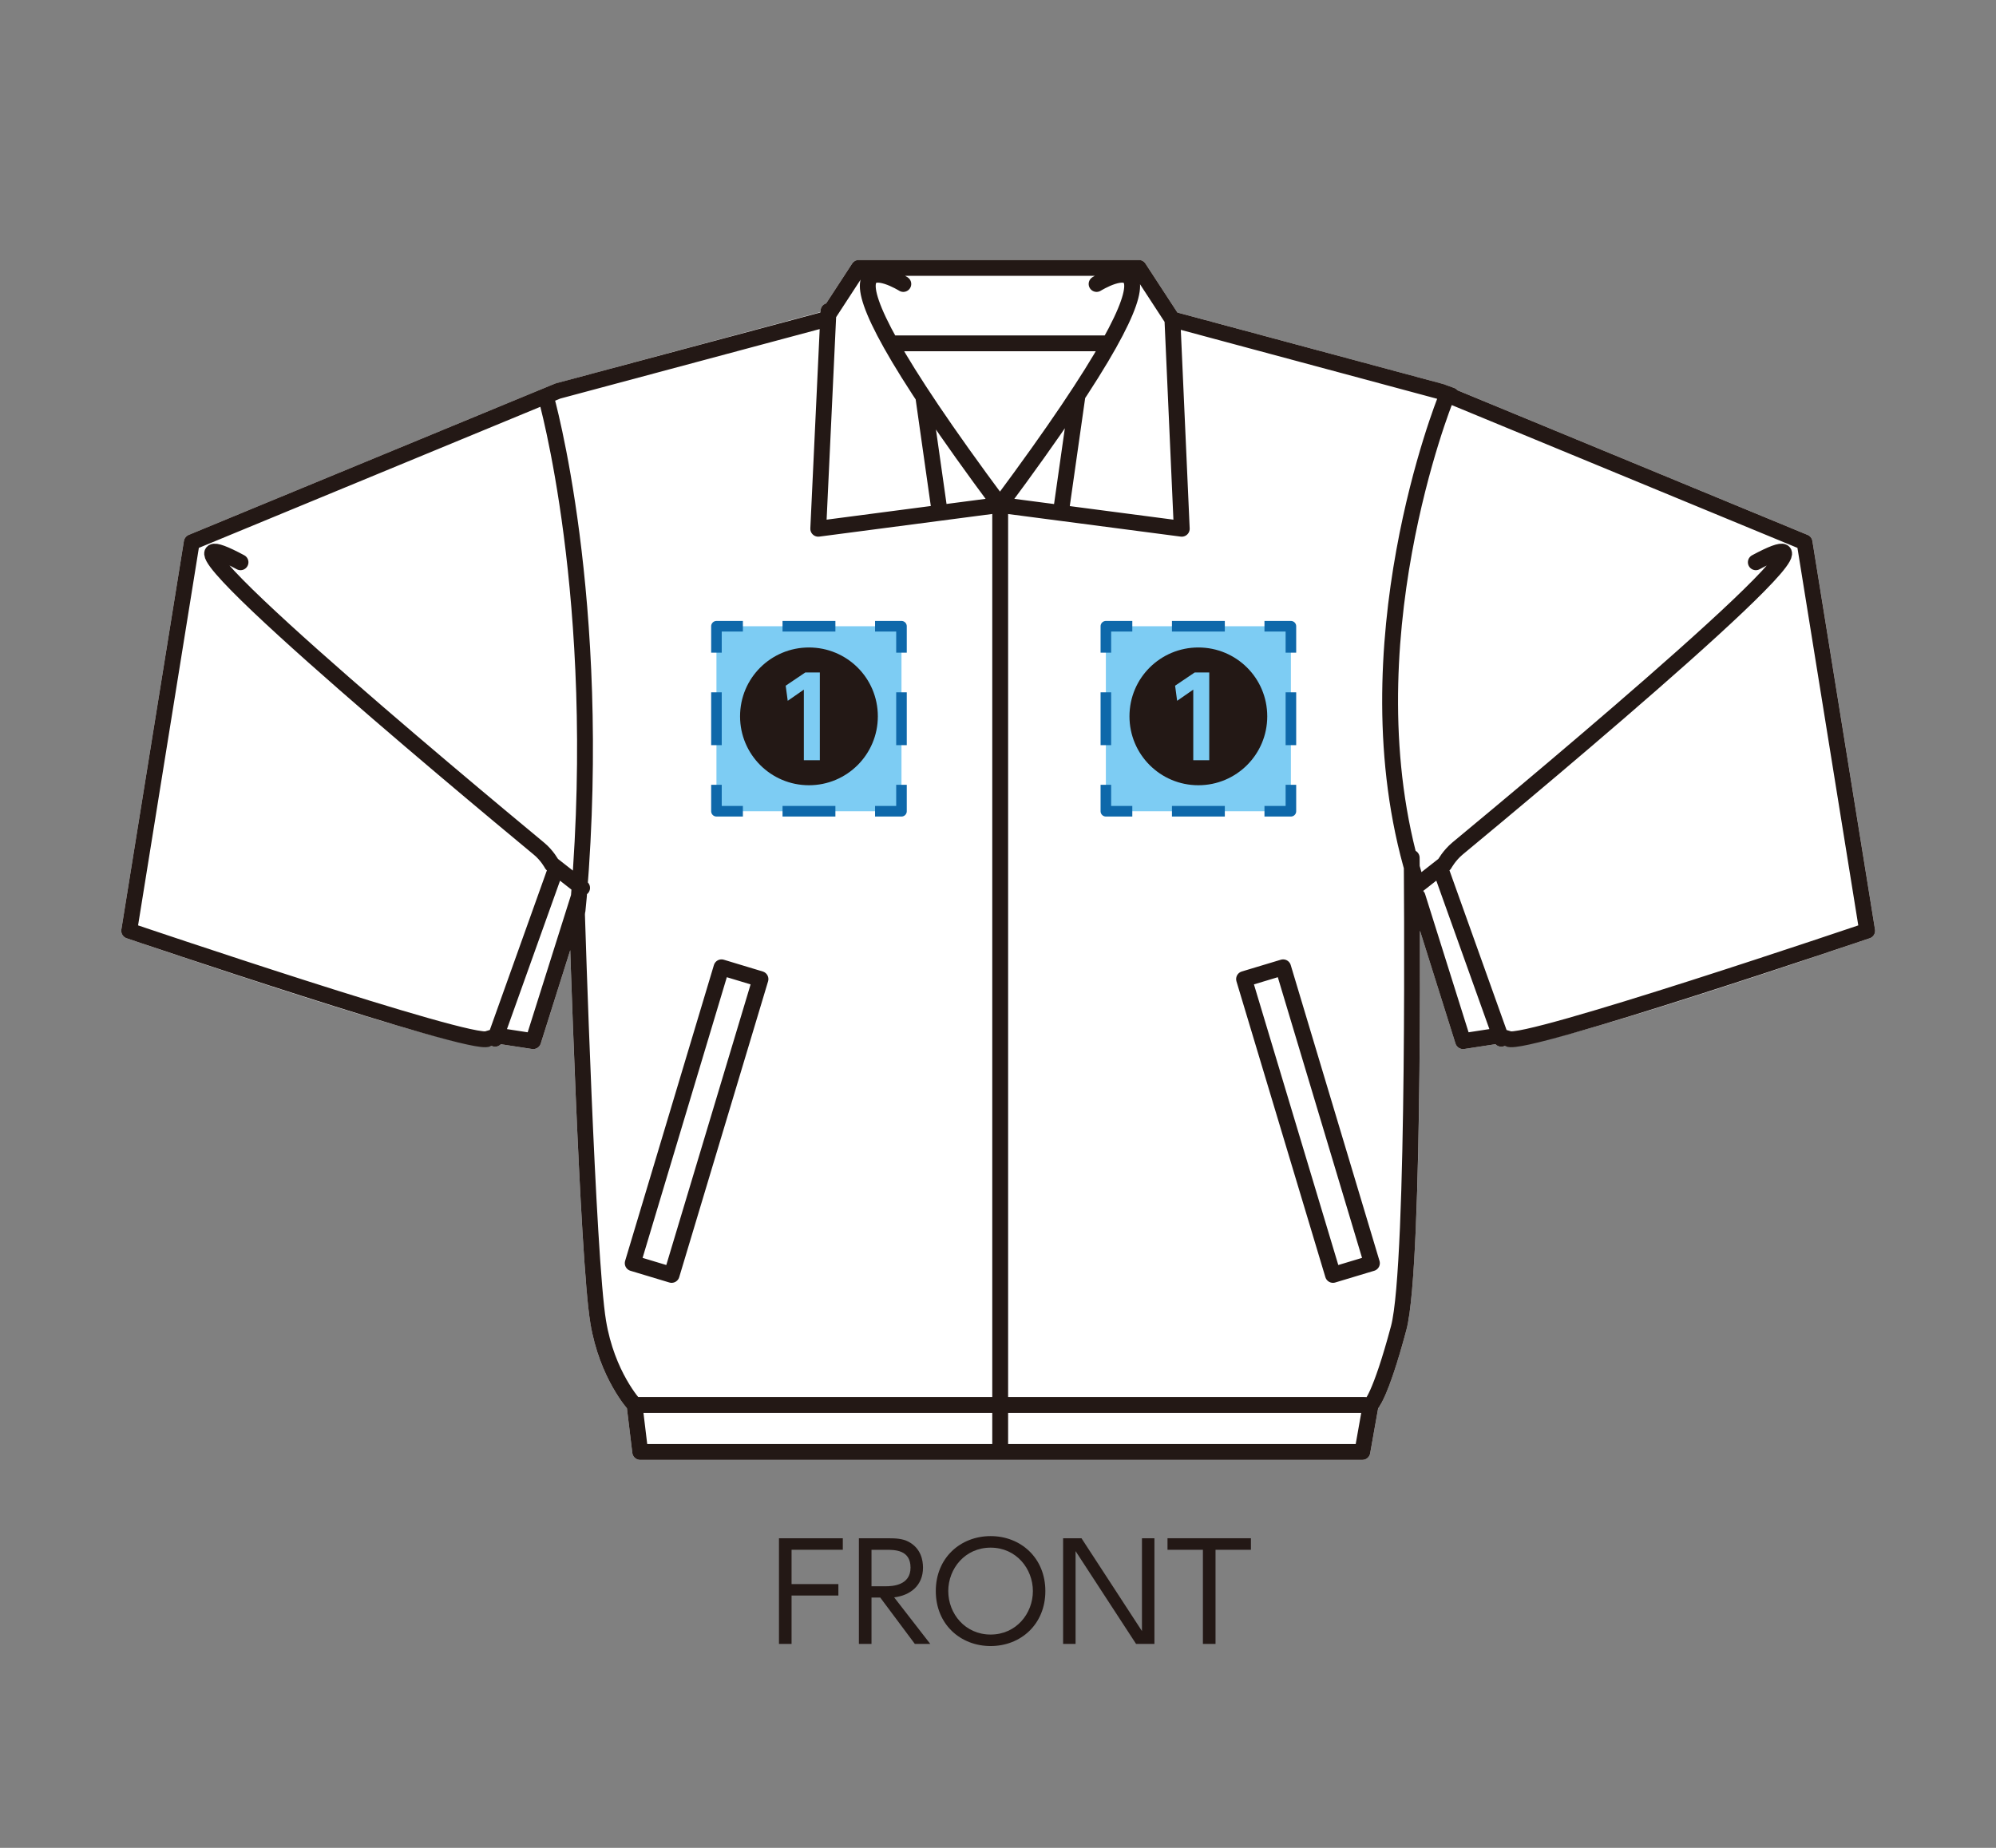 <?xml version="1.0" encoding="utf-8"?>
<!-- Generator: Adobe Illustrator 16.0.4, SVG Export Plug-In . SVG Version: 6.00 Build 0)  -->
<!DOCTYPE svg PUBLIC "-//W3C//DTD SVG 1.1//EN" "http://www.w3.org/Graphics/SVG/1.1/DTD/svg11.dtd">
<svg version="1.1" id="レイヤー_1" xmlns="http://www.w3.org/2000/svg" xmlns:xlink="http://www.w3.org/1999/xlink" x="0px"
	 y="0px" width="270px" height="250px" viewBox="0 0 270 250" enable-background="new 0 0 270 250" xml:space="preserve">
<rect x="0" y="0" width="270" height="250" fill="#808080" stroke="none"/>
<rect fill="none" width="270" height="250"/>
<g>
	<path fill="#231815" d="M113.408,214.317v1.543h-6.333v6.549h-1.703v-14.295h8.636v1.56h-6.933v4.644H113.408z"/>
	<path fill="#231815" d="M120.103,208.114c1.123,0,1.996,0.055,2.793,0.47c1.707,0.907,1.959,2.542,1.959,3.503
		c0,2.447-1.741,3.758-3.901,4.025l4.882,6.297h-2.085l-4.682-6.275h-1.181v6.275h-1.705v-14.295H120.103z M117.888,209.674v4.936
		h1.906c0.891,0,3.374-0.092,3.374-2.522c0-2.413-2.123-2.413-3.355-2.413H117.888z"/>
	<path fill="#231815" d="M134.003,207.823c4.083,0,7.403,2.958,7.403,7.437c0,4.484-3.32,7.438-7.403,7.438
		c-4.062,0-7.418-2.919-7.418-7.438C126.585,210.746,129.941,207.823,134.003,207.823z M134.003,221.141
		c3.467,0,5.716-2.85,5.716-5.881c0-3.026-2.249-5.876-5.716-5.876c-3.463,0-5.73,2.829-5.73,5.876
		C128.272,218.31,130.54,221.141,134.003,221.141z"/>
	<path fill="#231815" d="M146.292,208.114l8.182,12.557v-12.557h1.688v14.295h-2.485l-8.183-12.554v12.554h-1.687v-14.295H146.292z"
		/>
	<path fill="#231815" d="M164.425,222.409h-1.707v-12.735h-4.789v-1.56h11.285v1.56h-4.789V222.409z"/>
</g>
<path fill="#FFFFFF" d="M244.515,72.367l-47.369-19.568c-0.117-0.14-0.271-0.252-0.455-0.319c-0.795-0.288-1.309-0.463-1.604-0.562
	l-35.82-9.637l-4.322-6.626c-0.198-0.303-0.535-0.483-0.898-0.483h-37.877c-0.363,0-0.701,0.181-0.9,0.483l-3.516,5.396
	c-0.419,0.129-0.733,0.51-0.756,0.973l-0.009,0.2l-35.95,9.688l-1.959,0.81h-0.001L25.526,72.367
	c-0.344,0.143-0.59,0.454-0.65,0.819l-8.461,52.566c-0.081,0.517,0.221,1.019,0.717,1.187
	c29.919,10.147,46.417,15.053,49.158,14.599l0.008,0.033l0.213-0.063c0.031,0.015,0.066,0.028,0.101,0.042
	c0.419,0.146,0.858,0.027,1.144-0.277l4.206,0.649c0.528,0.083,1.028-0.231,1.188-0.734l3.984-12.628
	c0.408,12.181,1.549,43.394,2.724,50.44c1.063,6.493,4.068,10.483,4.948,11.535l0.728,6.034c0.065,0.537,0.522,0.942,1.065,0.942
	h97.688c0.521,0,0.965-0.37,1.057-0.884l1.078-6.071c0.977-1.312,2.344-5.092,3.826-10.635c1.714-6.441,1.875-37.692,1.838-54.002
	l4.802,15.263c0.159,0.508,0.647,0.822,1.187,0.739l4.219-0.651c0.284,0.303,0.73,0.429,1.147,0.279
	c0.032-0.012,0.063-0.025,0.094-0.039l0.203,0.061l0.009-0.033c2.736,0.445,19.258-4.455,49.174-14.599
	c0.495-0.168,0.798-0.67,0.714-1.187l-8.469-52.566C245.105,72.821,244.858,72.51,244.515,72.367z"/>
<path fill="#FFFFFF" d="M154.271,38.554l3.264,4.999l1.195,26.754l-14.02-1.834l2.07-14.54c0.003-0.023,0.006-0.049,0.008-0.072
	C152.919,44.487,154.291,40.465,154.271,38.554z"/>
<path fill="#FFFFFF" d="M118.519,38.274c0.312-0.203,1.81,0.252,3.107,1.055c0.509,0.314,1.168,0.158,1.479-0.345
	c0.312-0.503,0.156-1.163-0.346-1.479c-0.088-0.05-0.197-0.118-0.32-0.19h25.651c-0.123,0.072-0.229,0.141-0.318,0.19
	c-0.503,0.315-0.659,0.976-0.347,1.479c0.312,0.503,0.972,0.659,1.479,0.345c1.299-0.803,2.794-1.252,3.102-1.062
	c0.129,0.165,0.646,1.306-2.549,7.11h-28.377C117.882,39.578,118.395,38.435,118.519,38.274z"/>
<path fill="#FFFFFF" d="M113.103,42.904l3.213-4.923c-0.32,1.66,0.619,5.496,7.547,16.053l2.047,14.425l-14.091,1.848
	L113.103,42.904z"/>
<path fill="#FFFFFF" d="M77.241,121.083l-5.859,18.581l-2.803-0.433l7.179-20.083l1.544,1.212
	C77.283,120.601,77.263,120.838,77.241,121.083z"/>
<path fill="#FFFFFF" d="M77.492,117.784l-2.015-1.584c-0.259-0.433-0.914-1.42-1.921-2.236
	C51.222,95.451,35.358,81.463,30.961,76.463c0.309,0.151,0.661,0.333,1.066,0.551c0.517,0.28,1.169,0.084,1.452-0.435
	c0.281-0.524,0.086-1.174-0.436-1.453c-2.85-1.533-4.434-2.113-5.196-0.977c-0.813,1.202-2.042,3.03,44.349,41.472
	c0.955,0.775,1.5,1.786,1.504,1.792c0.067,0.133,0.164,0.247,0.279,0.343l-7.72,21.587l-0.572,0.17
	c-0.024,0.008-0.05,0.019-0.07,0.026c-0.028,0.001-0.056,0.001-0.085,0.001c-3.262,0-29.928-8.617-46.854-14.344l8.223-51.076
	l46.189-19.079C74.417,60.327,79.788,84.292,77.492,117.784z"/>
<polygon fill="#FFFFFF" points="134.222,195.368 87.55,195.368 87.039,191.152 134.222,191.152 "/>
<path fill="#FFFFFF" d="M134.222,189.008H86.327c-0.861-1.077-3.422-4.667-4.354-10.357c-1.412-8.479-2.84-54.522-2.856-54.867
	l0.024-0.286c0.024-0.075,0.042-0.154,0.051-0.238l0.179-1.869l0.002-0.016c0.009-0.139,0.019-0.271,0.033-0.405
	c0.063-0.054,0.126-0.112,0.178-0.182c0.331-0.419,0.297-1.011-0.056-1.39c2.622-35.164-3.195-60.332-4.438-65.192l0.635-0.265
	l35.154-9.423l-1.266,26.97c-0.014,0.316,0.112,0.625,0.346,0.838c0.234,0.217,0.549,0.317,0.866,0.274l23.396-3.065V189.008z"/>
<path fill="#FFFFFF" d="M126.607,58.113c1.89,2.745,4.108,5.853,6.71,9.374l-5.281,0.697L126.607,58.113z"/>
<path fill="#FFFFFF" d="M122.306,47.521h25.922c-2.479,4.19-6.493,10.245-12.961,18.996
	C128.798,57.767,124.784,51.712,122.306,47.521z"/>
<path fill="#FFFFFF" d="M144.042,57.946l-1.459,10.247l-5.368-0.706C139.868,63.892,142.126,60.728,144.042,57.946z"/>
<polygon fill="#FFFFFF" points="183.387,195.368 136.366,195.368 136.366,191.152 184.136,191.152 "/>
<path fill="#FFFFFF" d="M188.173,179.37c-1.818,6.803-2.942,9.057-3.291,9.663c-0.072-0.019-0.15-0.025-0.229-0.025h-48.287V69.542
	l23.352,3.058c0.314,0.048,0.629-0.058,0.862-0.271c0.234-0.217,0.362-0.525,0.349-0.839l-1.199-26.862l34.678,9.33
	c-1.346,3.536-12.597,34.594-4.51,63.514C189.961,126.139,190.188,171.793,188.173,179.37z"/>
<path fill="#FFFFFF" d="M198.657,139.659l-5.881-18.69c-0.053-0.167-0.143-0.314-0.26-0.433l1.774-1.391l7.18,20.081
	L198.657,139.659z"/>
<path fill="#FFFFFF" d="M204.418,139.539c-0.024-0.008-0.049-0.019-0.075-0.026l-0.551-0.163l-7.723-21.601
	c0.107-0.089,0.198-0.195,0.265-0.318c0,0,0.573-1.034,1.52-1.816c46.397-38.414,45.108-40.325,44.338-41.47
	c-0.759-1.127-2.347-0.552-5.189,0.981c-0.521,0.279-0.717,0.932-0.437,1.453c0.28,0.519,0.936,0.719,1.451,0.435
	c0.398-0.212,0.742-0.39,1.045-0.54c-4.471,5.063-20.592,19.285-42.576,37.49c-0.993,0.819-1.656,1.811-1.915,2.234l-2.29,1.795
	c-0.08-0.271-0.16-0.549-0.238-0.823c-0.006-0.595-0.01-0.983-0.012-1.136c-0.002-0.394-0.219-0.741-0.54-0.923
	c-6.934-27.589,3.517-56.682,4.892-60.306l46.76,19.314l8.23,51.076C234.288,130.977,207.233,139.702,204.418,139.539z"/>
<path fill="#FFFFFF" d="M103.179,131.437l-5.27-1.591c-0.271-0.084-0.568-0.054-0.818,0.083c-0.25,0.133-0.438,0.363-0.519,0.636
	l-12.011,40.024c-0.172,0.568,0.15,1.166,0.718,1.336l5.259,1.586c0.103,0.032,0.206,0.046,0.311,0.046
	c0.176,0,0.351-0.041,0.508-0.125c0.25-0.138,0.438-0.362,0.52-0.636l12.019-40.022
	C104.066,132.206,103.745,131.608,103.179,131.437z"/>
<polygon fill="#FFFFFF" points="90.131,171.147 86.923,170.18 98.318,132.208 101.532,133.183 "/>
<path fill="#FFFFFF" d="M174.597,130.564c-0.08-0.272-0.268-0.503-0.52-0.636c-0.251-0.137-0.545-0.167-0.816-0.083l-5.284,1.591
	c-0.567,0.172-0.888,0.77-0.718,1.337l12.028,40.022c0.083,0.273,0.268,0.498,0.519,0.636c0.158,0.084,0.334,0.125,0.508,0.125
	c0.105,0,0.209-0.014,0.311-0.046l5.266-1.586c0.566-0.17,0.888-0.768,0.717-1.336L174.597,130.564z"/>
<polygon fill="#FFFFFF" points="181.033,171.147 169.622,133.183 172.851,132.208 184.243,170.18 "/>
<path fill="none" stroke="#231815" stroke-width="2.145" stroke-linecap="round" stroke-linejoin="round" stroke-miterlimit="10" d="
	M148.337,38.419c0,0,17.059-10.606-13.07,29.898l24.59,3.219l-1.265-28.326 M122.192,38.419c0,0-17.051-10.606,13.074,29.898
	l-24.58,3.219l1.383-29.463 M120.495,46.451h29.318 M73.488,53.714l1.959-0.811l36.179-9.693l4.543-6.968h37.877l4.546,6.968
	l36.216,9.742c0.049,0.017,0.584,0.195,1.516,0.538 M78.123,123.157l0.18-1.867l-6.177,19.57l-4.751-0.729l-1.382,0.412
	c-1.848,1.204-48.518-14.621-48.518-14.621l8.461-52.563l47.552-19.646 M190.96,116.044c0,0,0.53,55.027-1.751,63.604
	c-2.534,9.478-3.795,10.434-3.795,10.434l-1.128,6.357H86.599l-0.768-6.357c0,0-3.726-4.006-4.916-11.255
	c-1.439-8.646-2.866-55.127-2.866-55.127l0.044-0.542 M32.534,76.069c-17.583-9.461,30.37,30.458,40.338,38.719
	c1.152,0.936,1.777,2.13,1.777,2.13l4.091,3.208 M195.53,54.028c0,0-13.488,33.432-4.264,64.313 M73.834,53.646
	c0,0,7.813,27.244,4.469,67.645 M86.048,190.081h98.605 M75.069,117.889l-8.098,22.65 M191.917,123.157l-0.164-1.867l6.156,19.57
	l4.738-0.729l1.393,0.412c1.865,1.204,48.534-14.621,48.534-14.621l-8.47-52.563L196.55,53.714 M237.511,76.069
	c17.561-9.461-30.365,30.458-40.342,38.719c-1.129,0.936-1.777,2.13-1.777,2.13l-4.09,3.208 M194.98,117.889l8.098,22.65
	 M185.579,170.899l-5.266,1.585l-12.028-40.021l5.284-1.592L185.579,170.899 M85.588,170.899l5.261,1.585l12.02-40.021l-5.27-1.592
	L85.588,170.899 M145.718,53.778l-2.182,15.328 M124.909,53.778l2.176,15.328 M135.296,68.987v127.326"/>
<rect x="149.591" y="84.725" fill="#7DCCF3" width="25.03" height="25.03"/>
<g>
	<g>
		<polyline fill="none" stroke="#0E68AA" stroke-width="1.43" stroke-linejoin="round" points="149.591,106.179 149.591,109.755 
			153.167,109.755 		"/>
		
			<line fill="none" stroke="#0E68AA" stroke-width="1.43" stroke-linejoin="round" stroke-dasharray="7.152,5.364" x1="158.53" y1="109.755" x2="168.363" y2="109.755"/>
		<polyline fill="none" stroke="#0E68AA" stroke-width="1.43" stroke-linejoin="round" points="171.045,109.755 174.621,109.755 
			174.621,106.179 		"/>
		
			<line fill="none" stroke="#0E68AA" stroke-width="1.43" stroke-linejoin="round" stroke-dasharray="7.152,5.364" x1="174.621" y1="100.815" x2="174.621" y2="90.982"/>
		<polyline fill="none" stroke="#0E68AA" stroke-width="1.43" stroke-linejoin="round" points="174.621,88.3 174.621,84.725 
			171.045,84.725 		"/>
		
			<line fill="none" stroke="#0E68AA" stroke-width="1.43" stroke-linejoin="round" stroke-dasharray="7.152,5.364" x1="165.682" y1="84.725" x2="155.849" y2="84.725"/>
		<polyline fill="none" stroke="#0E68AA" stroke-width="1.43" stroke-linejoin="round" points="153.167,84.725 149.591,84.725 
			149.591,88.3 		"/>
		
			<line fill="none" stroke="#0E68AA" stroke-width="1.43" stroke-linejoin="round" stroke-dasharray="7.152,5.364" x1="149.591" y1="93.664" x2="149.591" y2="103.497"/>
	</g>
</g>
<g>
	<path fill="#231815" d="M171.421,96.917c0,5.151-4.167,9.32-9.318,9.32c-5.15,0-9.319-4.169-9.319-9.32
		c0-5.211,4.208-9.319,9.319-9.319S171.421,91.706,171.421,96.917z M158.957,92.769l0.274,2.045l2.183-1.514v9.555h2.163V90.979
		h-1.967L158.957,92.769z"/>
</g>
<rect x="96.915" y="84.725" fill="#7DCCF3" width="25.029" height="25.03"/>
<g>
	<g>
		<polyline fill="none" stroke="#0E68AA" stroke-width="1.43" stroke-linejoin="round" points="96.915,106.179 96.915,109.755 
			100.491,109.755 		"/>
		
			<line fill="none" stroke="#0E68AA" stroke-width="1.43" stroke-linejoin="round" stroke-dasharray="7.151,5.363" x1="105.854" y1="109.755" x2="115.687" y2="109.755"/>
		<polyline fill="none" stroke="#0E68AA" stroke-width="1.43" stroke-linejoin="round" points="118.369,109.755 121.944,109.755 
			121.944,106.179 		"/>
		
			<line fill="none" stroke="#0E68AA" stroke-width="1.43" stroke-linejoin="round" stroke-dasharray="7.152,5.364" x1="121.944" y1="100.815" x2="121.944" y2="90.982"/>
		<polyline fill="none" stroke="#0E68AA" stroke-width="1.43" stroke-linejoin="round" points="121.944,88.3 121.944,84.725 
			118.369,84.725 		"/>
		
			<line fill="none" stroke="#0E68AA" stroke-width="1.43" stroke-linejoin="round" stroke-dasharray="7.151,5.363" x1="113.005" y1="84.725" x2="103.172" y2="84.725"/>
		<polyline fill="none" stroke="#0E68AA" stroke-width="1.43" stroke-linejoin="round" points="100.491,84.725 96.915,84.725 
			96.915,88.3 		"/>
		
			<line fill="none" stroke="#0E68AA" stroke-width="1.43" stroke-linejoin="round" stroke-dasharray="7.152,5.364" x1="96.915" y1="93.664" x2="96.915" y2="103.497"/>
	</g>
</g>
<g>
	<path fill="#231815" d="M118.746,96.917c0,5.151-4.169,9.32-9.319,9.32c-5.151,0-9.319-4.169-9.319-9.32
		c0-5.211,4.208-9.319,9.319-9.319S118.746,91.706,118.746,96.917z M106.281,92.769l0.275,2.045l2.182-1.514v9.555h2.163V90.979
		h-1.967L106.281,92.769z"/>
</g>
</svg>
